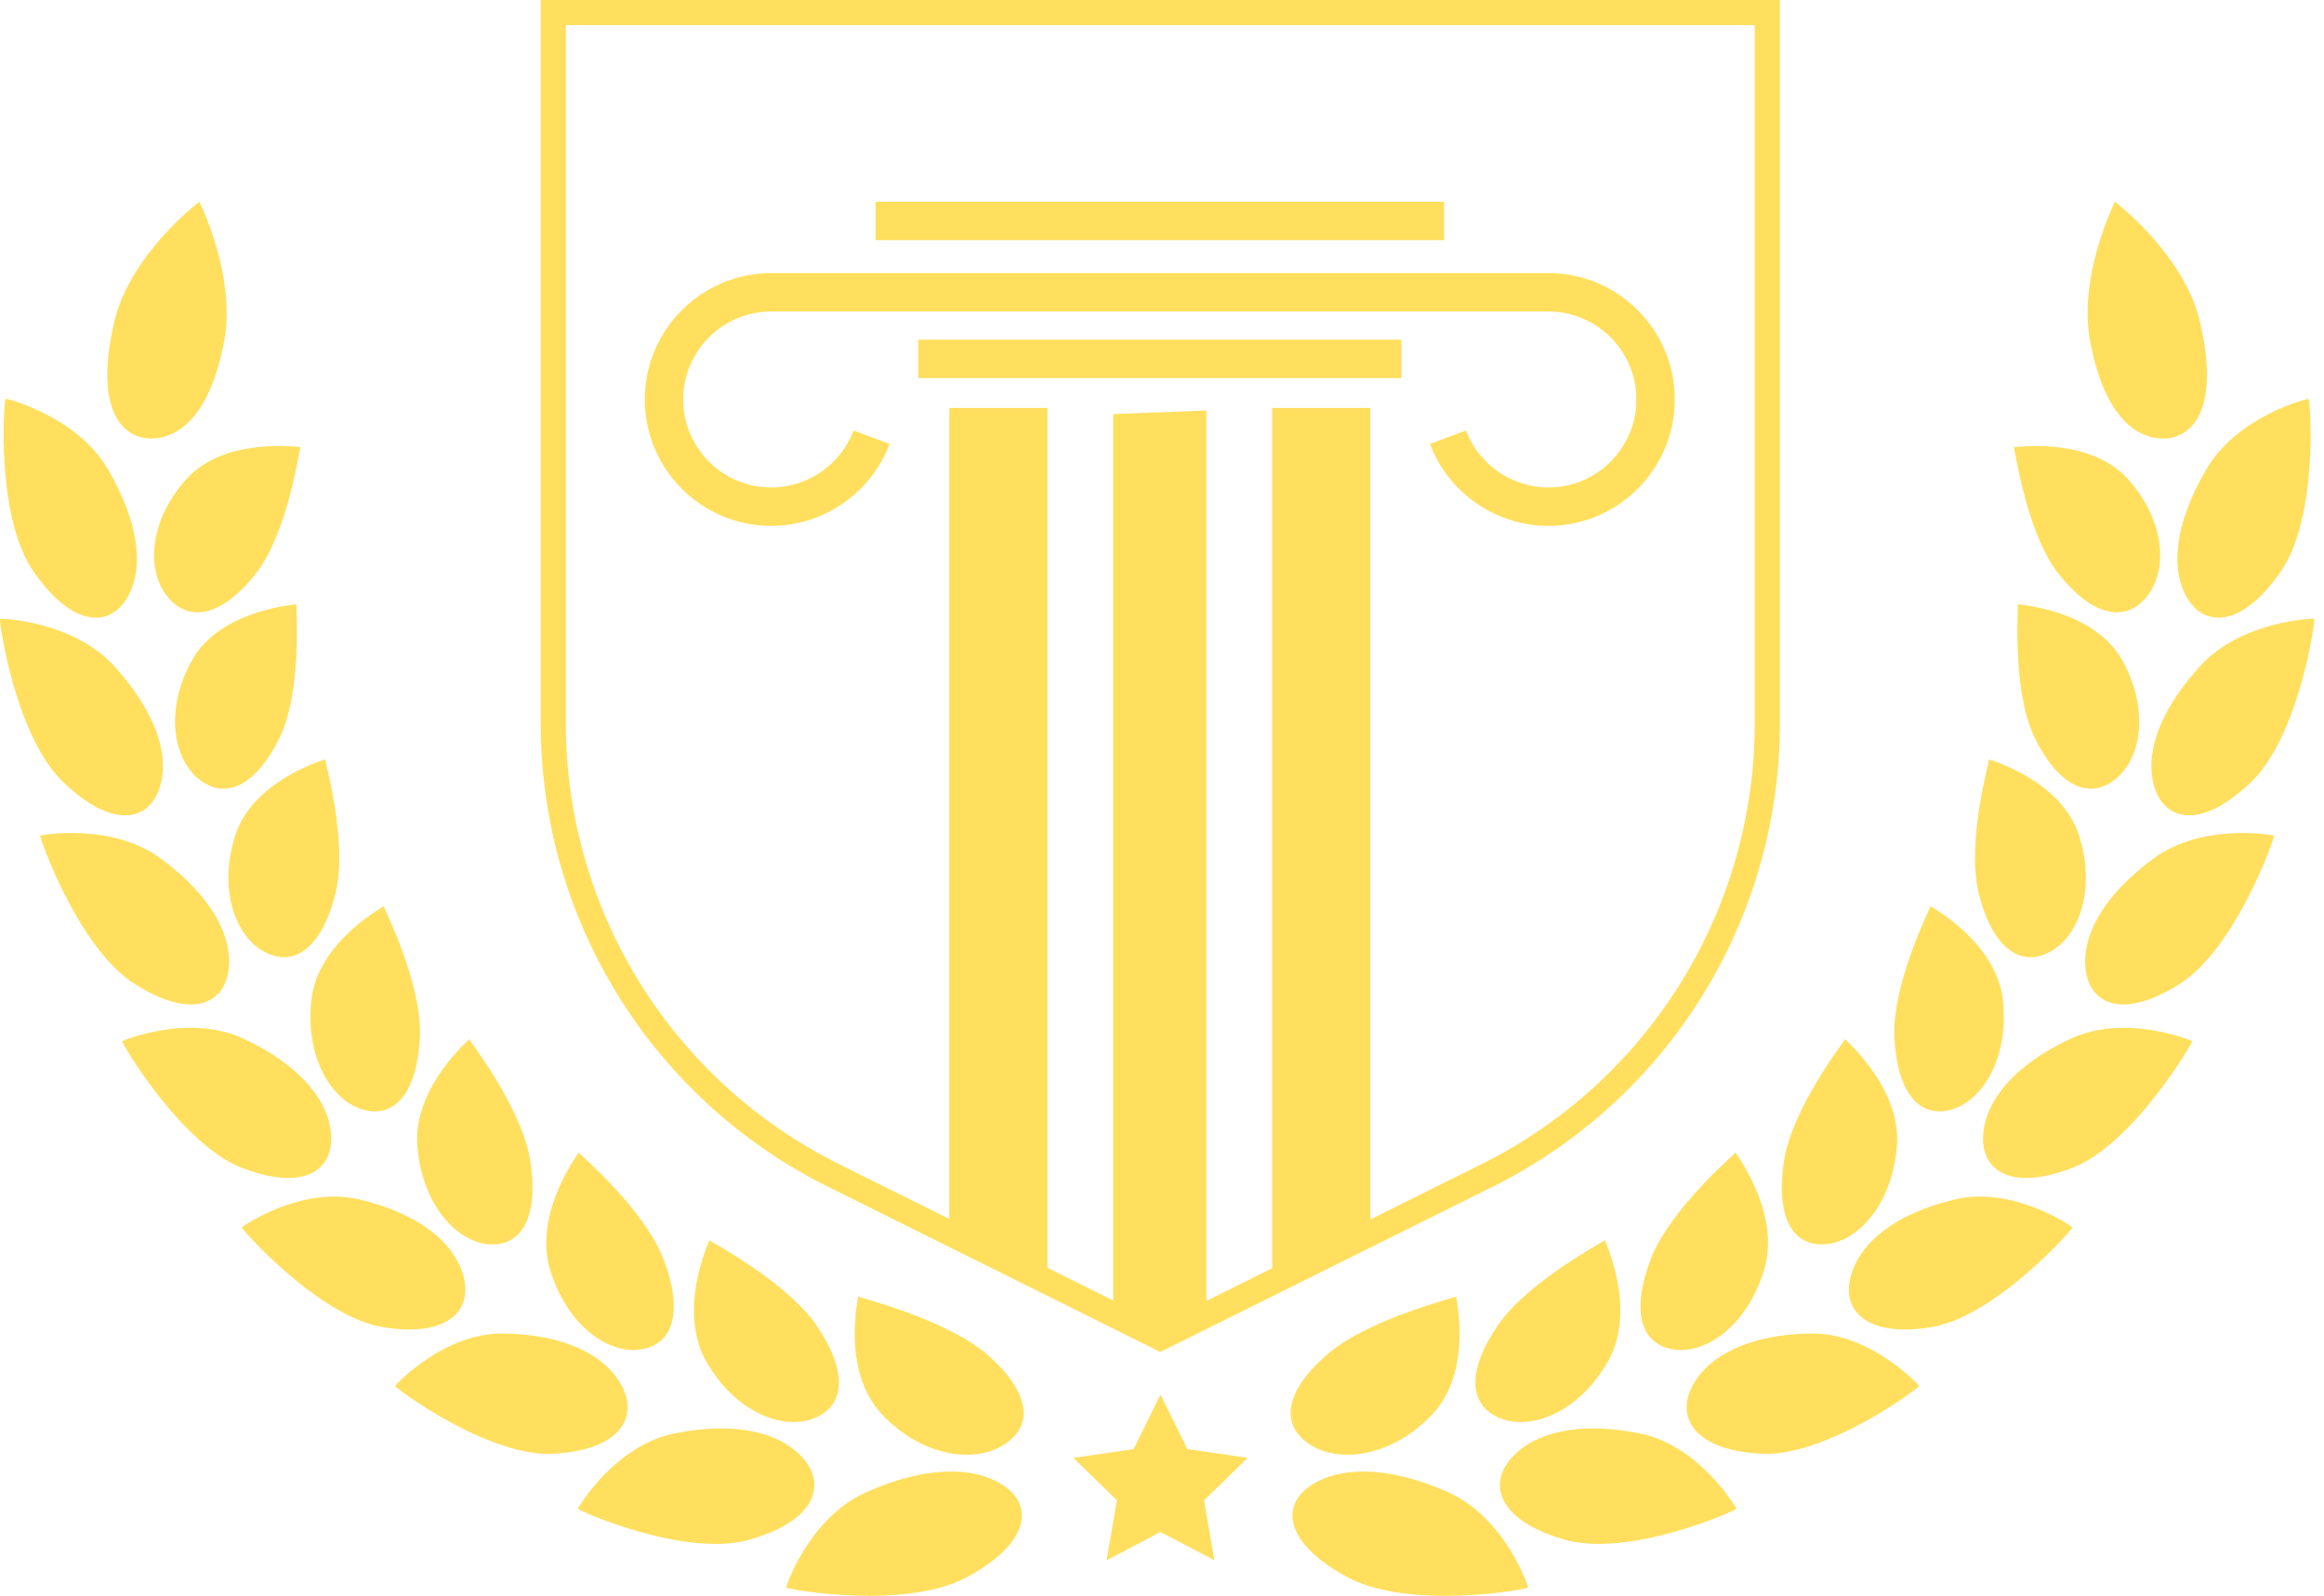 <?xml version="1.0" encoding="UTF-8"?> <svg xmlns="http://www.w3.org/2000/svg" width="198" height="136" viewBox="0 0 198 136" fill="none"><path d="M119.394 28.942H78.228V32.214H119.394V28.942Z" fill="#FFDF5D"></path><path d="M123.029 17.189H74.594V20.461H123.029V17.189Z" fill="#FFDF5D"></path><path d="M65.704 23.27C59.766 23.27 54.935 28.101 54.935 34.039C54.935 39.977 59.766 44.808 65.704 44.808C70.166 44.808 74.219 42.002 75.788 37.826L72.725 36.676C71.633 39.583 68.811 41.537 65.704 41.537C61.57 41.537 58.206 38.174 58.206 34.039C58.206 29.905 61.569 26.542 65.704 26.542H131.918C136.052 26.542 139.416 29.905 139.416 34.039C139.416 38.173 136.053 41.537 131.918 41.537C128.811 41.537 125.989 39.584 124.897 36.676L121.834 37.826C123.403 42.002 127.455 44.808 131.918 44.808C137.856 44.808 142.687 39.977 142.687 34.039C142.687 28.101 137.856 23.27 131.918 23.27H65.704Z" fill="#FFDF5D"></path><path d="M94.844 112.5C95.897 112.127 96.963 113.901 98.037 113.594C98.707 113.403 99.379 113.225 100.051 113.062C100.991 112.834 101.899 112.612 102.777 112.396V34.981L94.844 35.282V112.5H94.844Z" fill="#FFDF5D"></path><path d="M108.384 34.759C108.384 35.209 108.384 53.254 108.384 67.182C108.384 72.551 108.384 77.309 108.384 80.21V109.26L116.745 105.102V78.031C116.745 75.106 116.745 69.75 116.745 63.78C116.745 50.955 116.745 35.29 116.745 34.76H108.384V34.759Z" fill="#FFDF5D"></path><path d="M80.878 74.078V91.279V105.059L89.239 109.217V86.195C89.239 82.93 89.239 78.042 89.239 72.559C89.239 56.729 89.239 35.921 89.239 34.759H80.878V74.078Z" fill="#FFDF5D"></path><path d="M98.853 115.194L70.532 101.11C63.178 97.453 57.004 91.829 52.678 84.848C48.352 77.866 46.066 69.834 46.066 61.62V0H151.642V61.62C151.642 69.834 149.355 77.866 145.03 84.848C140.704 91.83 134.53 97.453 127.176 101.11L98.853 115.194ZM48.206 2.14V61.619C48.206 69.434 50.383 77.076 54.498 83.719C58.614 90.362 64.488 95.713 71.485 99.192L98.853 112.801L126.221 99.192C133.218 95.712 139.092 90.362 143.208 83.719C147.324 77.076 149.499 69.434 149.499 61.619V2.14H48.206Z" fill="#FFDF5D"></path><path d="M69.483 112.81C66.743 108.994 60.42 105.76 60.44 105.663C60.48 105.656 57.681 111.461 60.12 115.908C62.596 120.336 66.716 121.915 69.37 120.838C72.09 119.743 72.207 116.743 69.483 112.81ZM14.326 50.907C16.198 53.136 19.076 52.403 21.895 48.755C24.613 45.123 25.505 38.12 25.605 38.094C25.625 38.133 19.262 37.144 15.921 40.772C12.608 44.414 12.474 48.73 14.326 50.907ZM16.434 56.131C13.989 60.385 14.732 64.662 16.973 66.41C19.245 68.213 21.89 66.897 23.892 62.708C25.796 58.568 25.177 51.528 25.264 51.482C25.294 51.523 18.916 51.885 16.434 56.131ZM85.65 123.022C88.206 121.294 87.609 118.373 83.918 115.249C80.201 112.234 73.111 110.564 73.115 110.459C73.159 110.436 71.638 116.734 75.105 120.474C78.602 124.195 83.169 124.721 85.65 123.022ZM0.01 52.723C-0.132 52.693 1.291 62.931 5.535 66.779C9.623 70.629 12.592 69.941 13.546 67.273C14.527 64.54 13.358 60.776 9.805 56.839C6.268 52.868 0.028 52.682 0.01 52.723ZM3.431 71.202C3.298 71.202 6.724 80.986 11.593 83.913C16.307 86.856 19.053 85.562 19.46 82.723C19.883 79.816 18.009 76.344 13.768 73.202C9.548 70.032 3.446 71.162 3.431 71.202ZM56.485 107.161C54.711 102.804 49.282 98.279 49.309 98.193C49.353 98.193 45.438 103.257 46.847 108.123C48.298 112.983 51.882 115.436 54.633 114.971C57.45 114.516 58.213 111.601 56.485 107.161ZM9.239 40.062C6.61 35.449 0.516 33.943 0.484 33.979C0.342 33.926 -0.434 44.228 2.975 48.867C6.226 53.458 9.298 53.422 10.78 51.025C12.297 48.579 11.912 44.66 9.239 40.062ZM66.978 135.254C66.876 135.4 77.363 137.299 82.628 134.242C87.79 131.358 87.998 128.242 85.517 126.587C82.983 124.886 78.807 124.916 73.873 127.112C68.925 129.263 66.951 135.216 66.978 135.254ZM33.662 118.087C33.546 118.168 41.797 124.345 47.39 123.85C52.877 123.474 54.338 120.743 53.016 118.153C51.658 115.505 48.17 113.728 43.016 113.621C37.869 113.474 33.653 118.043 33.662 118.087ZM49.236 128.543C49.126 128.657 58.597 132.881 64.092 131.119C69.495 129.504 70.362 126.512 68.456 124.297C66.507 122.027 62.63 121.096 57.515 122.127C52.393 123.119 49.217 128.502 49.236 128.543ZM19.087 29.134C20.162 23.508 16.981 17.188 16.981 17.188C16.981 17.188 11.073 21.658 9.731 27.441C8.036 34.747 10.314 37.192 12.627 37.357C15.071 37.484 17.841 35.618 19.087 29.134ZM45.163 98.795C44.353 94.166 39.944 88.618 39.978 88.54C40.023 88.555 35.157 92.641 35.556 97.68C35.98 102.717 38.965 105.874 41.735 106.02C44.558 106.181 45.919 103.497 45.163 98.795ZM20.607 104.579C20.482 104.633 27.33 112.392 32.851 113.116C38.258 113.923 40.24 111.582 39.498 108.774C38.737 105.892 35.714 103.418 30.688 102.215C25.667 100.982 20.602 104.532 20.607 104.579ZM10.414 88.717C10.284 88.745 15.52 97.698 20.806 99.579C25.962 101.505 28.377 99.65 28.21 96.756C28.052 93.799 25.556 90.754 20.835 88.54C16.122 86.291 10.424 88.672 10.414 88.717ZM22.613 81.15C25.174 82.459 27.482 80.602 28.604 76.054C29.642 71.551 27.636 64.747 27.707 64.697C27.744 64.717 21.627 66.409 20.066 71.107C18.537 75.832 20.102 79.895 22.613 81.15ZM35.779 88.254C35.91 83.586 32.644 77.275 32.7 77.206C32.738 77.232 27.134 80.18 26.535 85.151C25.968 90.138 28.279 93.829 30.966 94.555C33.709 95.304 35.583 92.987 35.779 88.254Z" fill="#FFDF5D"></path><path d="M127.799 120.837C130.453 121.914 134.574 120.335 137.049 115.907C139.488 111.461 136.69 105.656 136.73 105.662C136.749 105.759 130.426 108.993 127.687 112.809C124.962 116.743 125.081 119.743 127.799 120.837ZM181.249 40.772C177.909 37.144 171.545 38.133 171.565 38.094C171.666 38.12 172.557 45.123 175.274 48.755C178.093 52.403 180.972 53.136 182.844 50.907C184.697 48.73 184.562 44.414 181.249 40.772ZM171.907 51.482C171.994 51.528 171.375 58.568 173.278 62.708C175.28 66.897 177.925 68.213 180.198 66.41C182.439 64.662 183.182 60.385 180.737 56.131C178.254 51.885 171.877 51.523 171.907 51.482ZM122.064 120.474C125.531 116.734 124.011 110.436 124.054 110.459C124.058 110.565 116.967 112.234 113.251 115.249C109.559 118.373 108.963 121.294 111.518 123.022C114 124.721 118.569 124.195 122.064 120.474ZM187.365 56.839C183.811 60.776 182.643 64.54 183.623 67.273C184.577 69.941 187.547 70.628 191.635 66.779C195.879 62.931 197.302 52.693 197.16 52.723C197.142 52.682 190.903 52.868 187.365 56.839ZM183.402 73.203C179.162 76.345 177.287 79.817 177.709 82.724C178.116 85.563 180.863 86.857 185.577 83.914C190.446 80.987 193.872 71.203 193.739 71.203C193.724 71.162 187.622 70.032 183.402 73.203ZM142.538 114.971C145.289 115.437 148.872 112.984 150.323 108.123C151.732 103.257 147.817 98.193 147.86 98.193C147.889 98.279 142.459 102.803 140.685 107.161C138.957 111.601 139.719 114.516 142.538 114.971ZM186.39 51.024C187.872 53.421 190.945 53.457 194.195 48.866C197.603 44.227 196.828 33.925 196.686 33.978C196.653 33.942 190.559 35.448 187.931 40.061C185.259 44.66 184.872 48.579 186.39 51.024ZM123.298 127.112C118.364 124.916 114.187 124.885 111.653 126.587C109.173 128.242 109.381 131.358 114.543 134.242C119.808 137.299 130.295 135.4 130.193 135.254C130.219 135.216 128.246 129.263 123.298 127.112ZM154.154 113.621C149 113.728 145.513 115.504 144.155 118.153C142.833 120.743 144.294 123.475 149.781 123.85C155.374 124.345 163.625 118.168 163.509 118.087C163.517 118.043 159.302 113.474 154.154 113.621ZM139.655 122.126C134.54 121.095 130.662 122.027 128.714 124.296C126.808 126.511 127.675 129.503 133.078 131.118C138.573 132.88 148.045 128.656 147.934 128.542C147.953 128.502 144.778 123.119 139.655 122.126ZM184.543 37.358C186.856 37.193 189.133 34.748 187.439 27.442C186.097 21.659 180.189 17.189 180.189 17.189C180.189 17.189 177.008 23.508 178.083 29.135C179.329 35.618 182.099 37.484 184.543 37.358ZM155.435 106.02C158.205 105.874 161.189 102.717 161.614 97.68C162.013 92.641 157.148 88.555 157.191 88.54C157.226 88.619 152.816 94.167 152.007 98.795C151.252 103.497 152.613 106.181 155.435 106.02ZM166.482 102.216C161.456 103.419 158.433 105.893 157.672 108.775C156.93 111.583 158.912 113.923 164.319 113.117C169.84 112.393 176.689 104.634 176.563 104.58C176.568 104.532 171.504 100.982 166.482 102.216ZM176.335 88.54C171.614 90.755 169.119 93.799 168.96 96.756C168.794 99.65 171.209 101.505 176.364 99.579C181.651 97.698 186.886 88.745 186.757 88.717C186.747 88.672 181.047 86.291 176.335 88.54ZM177.104 71.107C175.543 66.409 169.427 64.717 169.462 64.697C169.534 64.747 167.528 71.551 168.566 76.054C169.688 80.603 171.996 82.459 174.557 81.15C177.068 79.895 178.634 75.832 177.104 71.107ZM166.203 94.554C168.891 93.828 171.201 90.137 170.635 85.15C170.035 80.179 164.432 77.231 164.47 77.205C164.526 77.274 161.26 83.585 161.391 88.253C161.587 92.987 163.46 95.304 166.203 94.554Z" fill="#FFDF5D"></path><path d="M98.871 118.825L101.164 123.472L106.292 124.217L102.581 127.834L103.457 132.941L98.871 130.529L94.284 132.941L95.16 127.834L91.45 124.217L96.578 123.472L98.871 118.825Z" fill="#FFDF5D"></path></svg> 